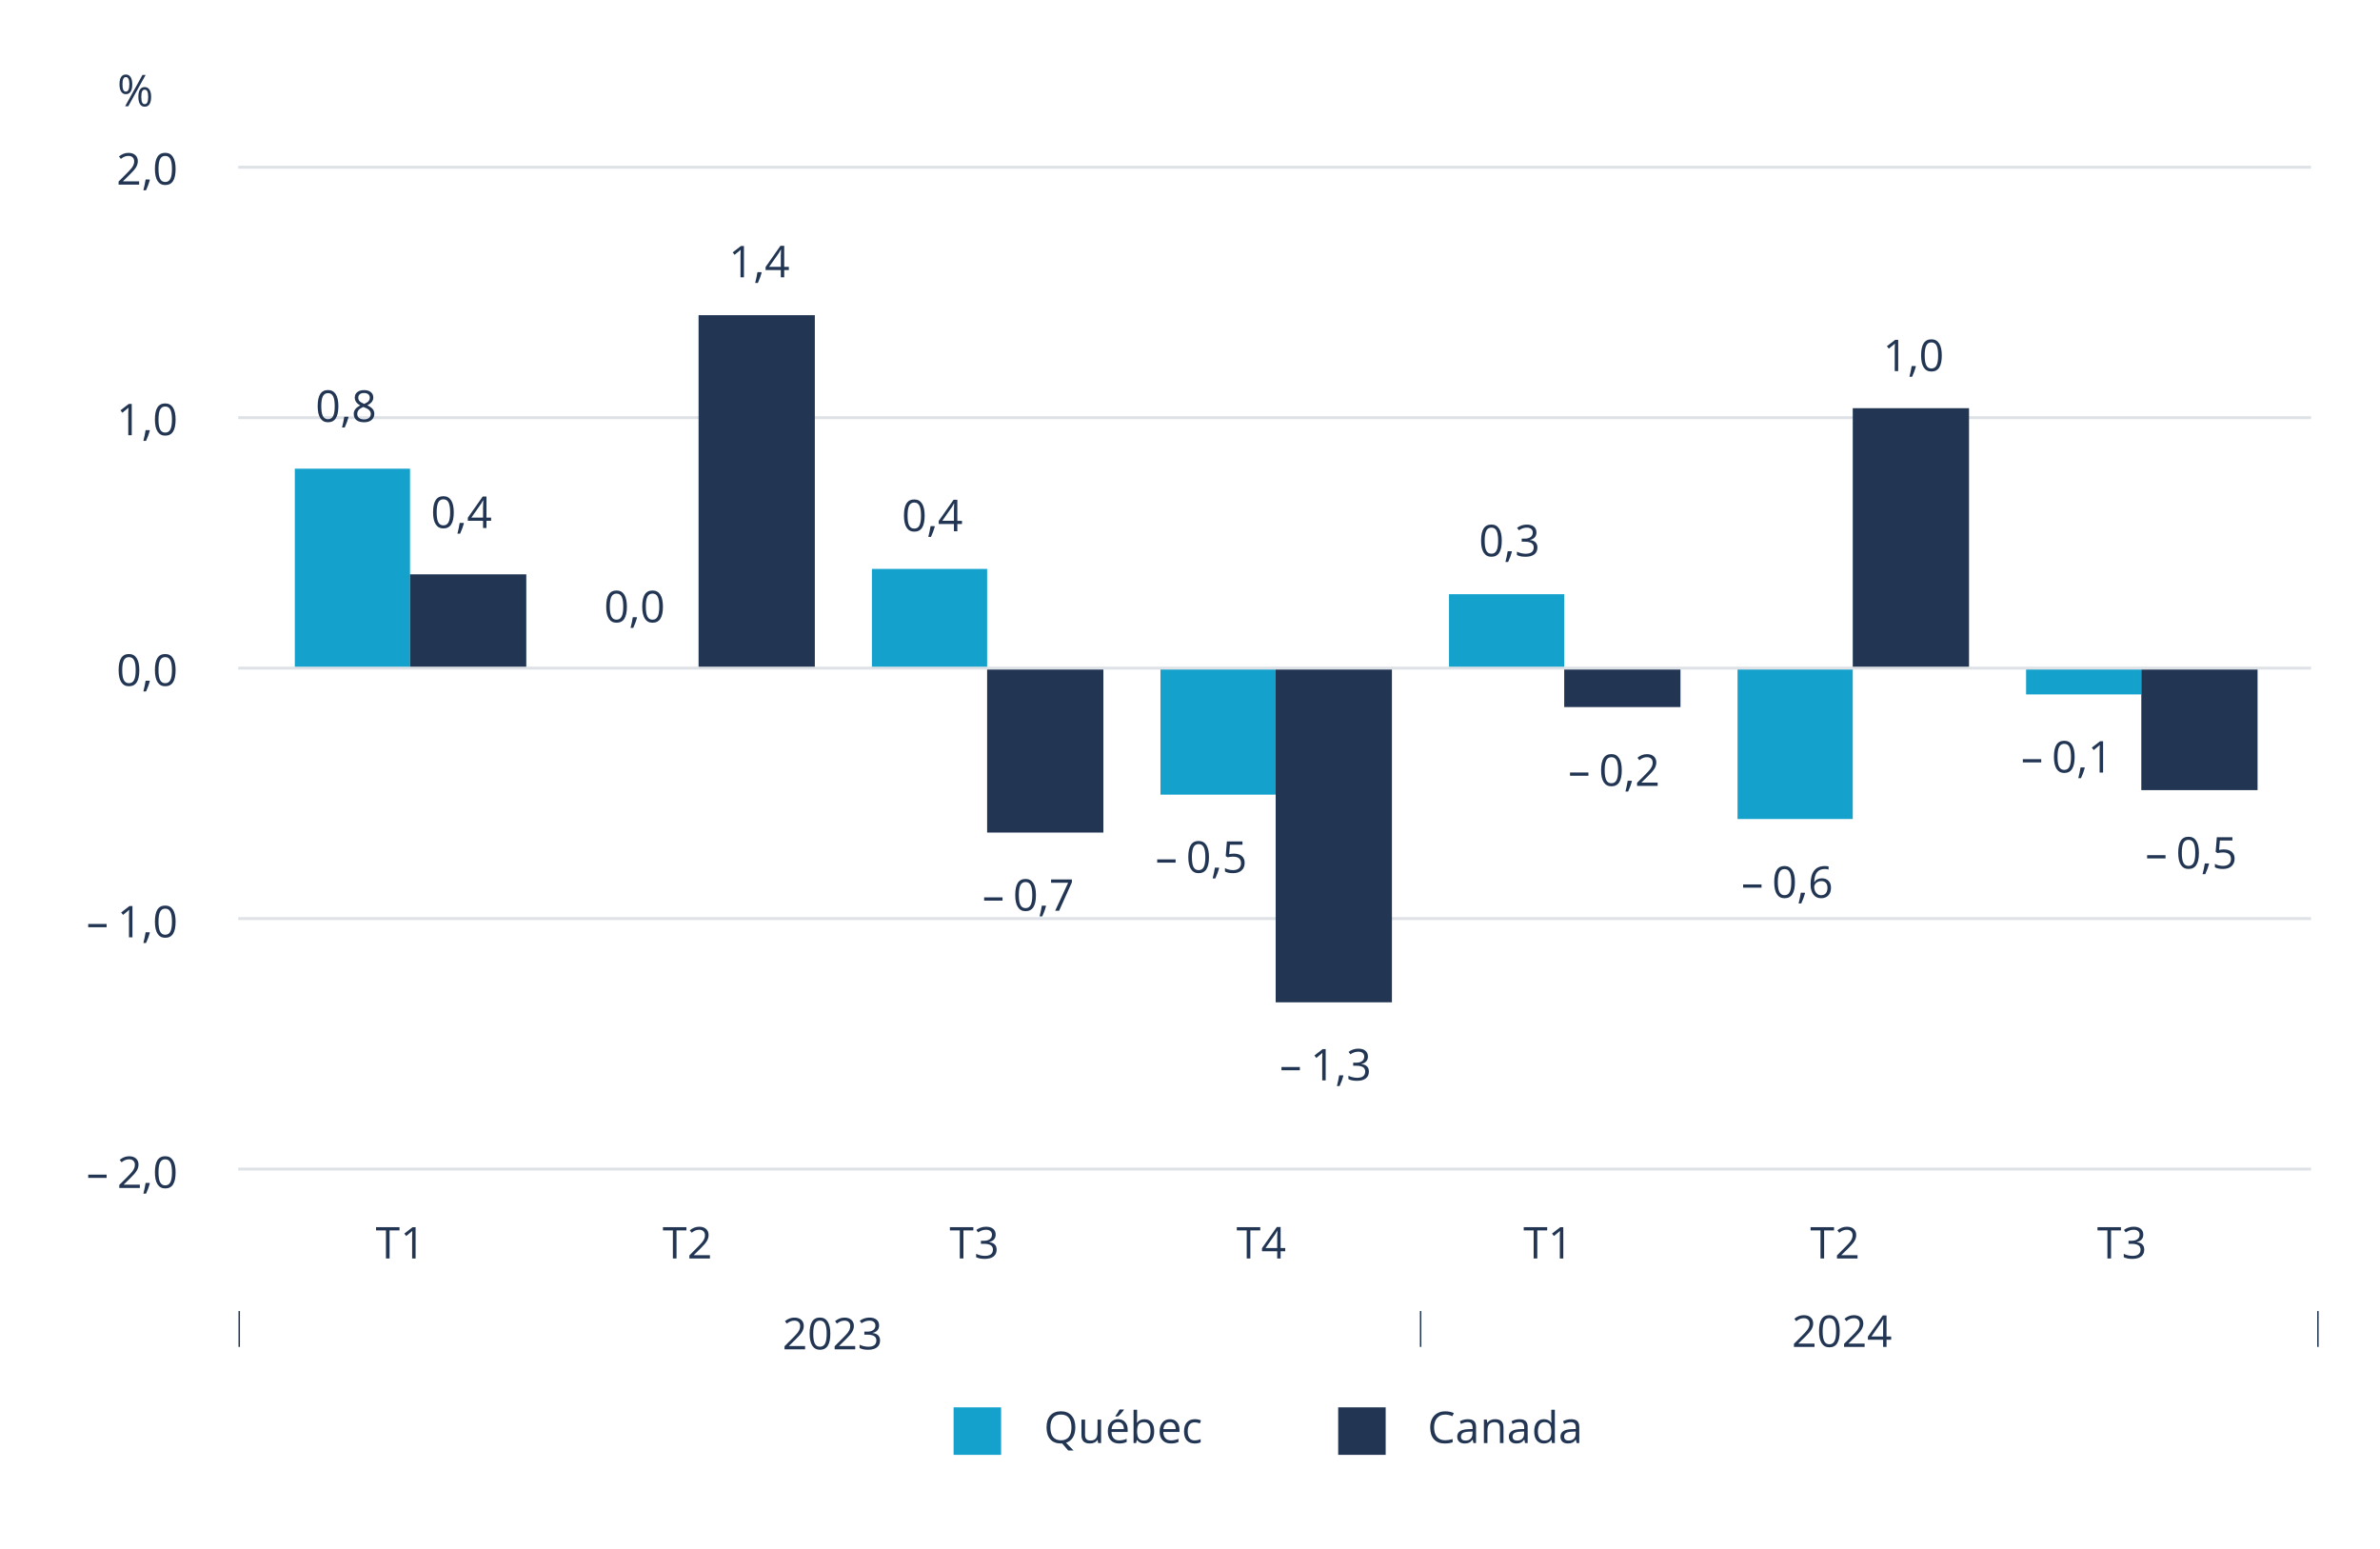 <?xml version="1.0" encoding="UTF-8"?>
<svg id="titre_et_source" xmlns="http://www.w3.org/2000/svg" width="814.581" height="530.032" version="1.1" viewBox="0 0 814.581 530.032">
  <!-- Generator: Adobe Illustrator 29.0.1, SVG Export Plug-In . SVG Version: 2.1.0 Build 192)  -->
  <rect x="81.538" y="399.596" width="709.443" height="1" fill="#dee2e6"/>
  <rect x="81.538" y="313.878" width="709.443" height="1" fill="#dee2e6"/>
  <rect x="81.538" y="142.444" width="709.443" height="1" fill="#dee2e6"/>
  <rect x="81.538" y="56.728" width="709.443" height="1" fill="#dee2e6"/>
  <g>
    <path d="M368.04,488.504c0,1.373-.277,2.513-.828,3.421-.553.908-1.33,1.523-2.336,1.846l2.549,2.651h-1.811l-2.086-2.417-.404.015c-1.576,0-2.793-.482-3.65-1.446-.857-.965-1.285-2.325-1.285-4.083,0-1.744.43-3.095,1.289-4.055.859-.959,2.08-1.439,3.662-1.439,1.537,0,2.738.489,3.604,1.465.863.978,1.297,2.325,1.297,4.043ZM359.507,488.504c0,1.451.309,2.551.926,3.3.619.75,1.516,1.124,2.691,1.124,1.188,0,2.084-.373,2.689-1.12s.908-1.848.908-3.304c0-1.439-.303-2.532-.904-3.277-.604-.744-1.496-1.117-2.678-1.117s-2.088.375-2.707,1.125c-.617.749-.926,1.84-.926,3.27Z" fill="#223654"/>
    <path d="M371.372,485.846v5.207c0,.655.148,1.143.447,1.465.297.322.764.484,1.398.484.84,0,1.453-.229,1.842-.689.389-.458.582-1.208.582-2.248v-4.219h1.217v8.027h-1.004l-.176-1.076h-.066c-.248.395-.594.698-1.037.908-.441.209-.945.314-1.512.314-.977,0-1.707-.231-2.193-.695s-.729-1.206-.729-2.227v-5.252h1.23Z" fill="#223654"/>
    <path d="M383.007,494.02c-1.186,0-2.123-.361-2.809-1.084s-1.029-1.726-1.029-3.01c0-1.294.318-2.322.955-3.084.639-.762,1.494-1.143,2.568-1.143,1.006,0,1.801.331,2.387.992.586.662.879,1.535.879,2.619v.769h-5.529c.023.942.262,1.658.715,2.146.451.489,1.088.732,1.908.732.863,0,1.717-.18,2.562-.541v1.084c-.43.186-.836.318-1.219.398-.385.081-.846.121-1.389.121ZM382.677,486.717c-.645,0-1.158.211-1.541.631s-.609,1.001-.678,1.742h4.197c0-.766-.172-1.354-.514-1.761-.342-.408-.83-.612-1.465-.612ZM381.777,484.601c.234-.303.486-.669.758-1.099s.484-.803.641-1.121h1.48v.154c-.215.317-.535.708-.959,1.172-.426.464-.795.823-1.107,1.076h-.812v-.183Z" fill="#223654"/>
    <path d="M391.706,485.714c1.055,0,1.875.36,2.457,1.08.584.721.877,1.739.877,3.058s-.295,2.343-.883,3.073c-.59.729-1.406,1.095-2.451,1.095-.521,0-1-.097-1.432-.289-.432-.193-.795-.489-1.088-.891h-.088l-.256,1.033h-.871v-11.396h1.215v2.769c0,.62-.02,1.177-.059,1.67h.059c.566-.801,1.406-1.201,2.52-1.201ZM391.53,486.732c-.83,0-1.428.237-1.793.714-.367.476-.551,1.278-.551,2.405s.188,1.936.564,2.421c.375.486.979.729,1.809.729.748,0,1.305-.272,1.67-.817.367-.544.551-1.326.551-2.347,0-1.045-.184-1.824-.551-2.337-.365-.513-.932-.769-1.699-.769Z" fill="#223654"/>
    <path d="M400.734,494.02c-1.186,0-2.121-.361-2.809-1.084-.686-.723-1.029-1.726-1.029-3.01,0-1.294.32-2.322.957-3.084s1.492-1.143,2.566-1.143c1.006,0,1.803.331,2.389.992.586.662.879,1.535.879,2.619v.769h-5.531c.025.942.264,1.658.715,2.146.451.489,1.088.732,1.908.732.863,0,1.719-.18,2.562-.541v1.084c-.43.186-.836.318-1.219.398-.383.081-.846.121-1.389.121ZM400.405,486.717c-.645,0-1.158.211-1.543.631-.383.42-.609,1.001-.678,1.742h4.197c0-.766-.17-1.354-.512-1.761-.342-.408-.83-.612-1.465-.612Z" fill="#223654"/>
    <path d="M408.907,494.02c-1.162,0-2.062-.357-2.699-1.073-.637-.715-.957-1.727-.957-3.036,0-1.342.324-2.38.971-3.112.648-.732,1.568-1.099,2.766-1.099.385,0,.771.042,1.156.125.387.083.689.181.908.293l-.373,1.032c-.268-.107-.561-.196-.879-.268-.316-.07-.598-.106-.842-.106-1.631,0-2.447,1.041-2.447,3.121,0,.986.199,1.742.598,2.27s.988.791,1.77.791c.668,0,1.354-.144,2.057-.432v1.076c-.537.279-1.213.418-2.027.418Z" fill="#223654"/>
  </g>
  <g>
    <path d="M494.645,484.125c-1.177,0-2.105.392-2.786,1.175-.682.784-1.022,1.856-1.022,3.22,0,1.401.329,2.483.985,3.248.657.764,1.593,1.146,2.81,1.146.746,0,1.599-.135,2.556-.403v1.091c-.742.279-1.658.418-2.747.418-1.577,0-2.794-.479-3.65-1.436-.857-.957-1.285-2.316-1.285-4.08,0-1.103.206-2.069.618-2.9.413-.829,1.009-1.469,1.787-1.918.779-.449,1.696-.674,2.751-.674,1.122,0,2.104.205,2.943.615l-.527,1.068c-.811-.381-1.621-.57-2.432-.57Z" fill="#223654"/>
    <path d="M504.291,493.873l-.241-1.143h-.059c-.401.503-.8.844-1.198,1.021-.397.179-.895.268-1.49.268-.796,0-1.42-.205-1.871-.615-.452-.41-.678-.993-.678-1.75,0-1.621,1.296-2.471,3.89-2.549l1.361-.045v-.498c0-.629-.135-1.095-.406-1.395-.271-.301-.704-.451-1.3-.451-.669,0-1.426.205-2.271.615l-.373-.93c.395-.215.828-.383,1.3-.506.471-.121.943-.183,1.417-.183.957,0,1.666.212,2.128.638.461.424.692,1.105.692,2.043v5.479h-.901ZM501.544,493.016c.757,0,1.352-.207,1.784-.622.432-.415.647-.996.647-1.743v-.725l-1.215.051c-.967.034-1.664.185-2.092.45-.427.267-.641.681-.641,1.241,0,.439.133.774.399,1.004.266.229.638.344,1.116.344Z" fill="#223654"/>
    <path d="M513.37,493.873v-5.193c0-.653-.149-1.143-.446-1.465-.299-.322-.765-.482-1.399-.482-.84,0-1.455.227-1.846.681s-.586,1.204-.586,2.249v4.211h-1.216v-8.027h.988l.198,1.099h.059c.249-.396.598-.702,1.048-.919.448-.218.949-.326,1.501-.326.967,0,1.694.233,2.183.699.488.467.732,1.213.732,2.238v5.236h-1.216Z" fill="#223654"/>
    <path d="M521.96,493.873l-.241-1.143h-.059c-.401.503-.8.844-1.198,1.021-.397.179-.895.268-1.49.268-.796,0-1.42-.205-1.871-.615-.452-.41-.678-.993-.678-1.75,0-1.621,1.296-2.471,3.89-2.549l1.361-.045v-.498c0-.629-.135-1.095-.406-1.395-.271-.301-.704-.451-1.3-.451-.669,0-1.426.205-2.271.615l-.373-.93c.395-.215.828-.383,1.3-.506.471-.121.943-.183,1.417-.183.957,0,1.666.212,2.128.638.461.424.692,1.105.692,2.043v5.479h-.901ZM519.213,493.016c.757,0,1.352-.207,1.784-.622.432-.415.647-.996.647-1.743v-.725l-1.215.051c-.967.034-1.664.185-2.092.45-.427.267-.641.681-.641,1.241,0,.439.133.774.399,1.004.266.229.638.344,1.116.344Z" fill="#223654"/>
    <path d="M531.01,492.797h-.065c-.562.815-1.402,1.223-2.52,1.223-1.051,0-1.867-.359-2.45-1.076-.584-.719-.876-1.738-.876-3.062s.293-2.351.879-3.083,1.401-1.099,2.447-1.099c1.088,0,1.923.396,2.504,1.187h.096l-.051-.579-.029-.563v-3.267h1.215v11.396h-.988l-.161-1.076ZM528.578,493.002c.83,0,1.432-.227,1.806-.678.373-.452.561-1.181.561-2.187v-.257c0-1.137-.189-1.949-.568-2.435-.378-.486-.982-.729-1.812-.729-.713,0-1.259.277-1.637.832-.379.554-.568,1.336-.568,2.348,0,1.025.188,1.799.564,2.321s.928.784,1.655.784Z" fill="#223654"/>
    <path d="M539.614,493.873l-.241-1.143h-.059c-.401.503-.8.844-1.198,1.021-.397.179-.895.268-1.49.268-.796,0-1.42-.205-1.871-.615-.452-.41-.678-.993-.678-1.75,0-1.621,1.296-2.471,3.89-2.549l1.361-.045v-.498c0-.629-.135-1.095-.406-1.395-.271-.301-.704-.451-1.3-.451-.669,0-1.426.205-2.271.615l-.373-.93c.395-.215.828-.383,1.3-.506.471-.121.943-.183,1.417-.183.957,0,1.666.212,2.128.638.461.424.692,1.105.692,2.043v5.479h-.901ZM536.867,493.016c.757,0,1.352-.207,1.784-.622.432-.415.647-.996.647-1.743v-.725l-1.215.051c-.967.034-1.664.185-2.092.45-.427.267-.641.681-.641,1.241,0,.439.133.774.399,1.004.266.229.638.344,1.116.344Z" fill="#223654"/>
  </g>
  <rect x="458.008" y="481.65" width="16.258" height="16.258" fill="#223654"/>
  <rect x="326.381" y="481.65" width="16.258" height="16.258" fill="#14a2cc"/>
  <g>
    <path d="M275.553,461.795h-7.039v-1.047l2.82-2.835c.858-.869,1.425-1.489,1.699-1.86.272-.371.478-.732.615-1.084.136-.352.205-.729.205-1.135,0-.572-.174-1.024-.521-1.359-.347-.334-.827-.502-1.442-.502-.445,0-.866.074-1.264.221-.398.146-.842.412-1.33.798l-.645-.827c.986-.82,2.061-1.23,3.223-1.23,1.006,0,1.795.257,2.366.772.571.515.856,1.207.856,2.076,0,.679-.189,1.351-.57,2.015s-1.095,1.504-2.139,2.52l-2.344,2.292v.059h5.508v1.128Z" fill="#223654"/>
    <path d="M284.189,456.426c0,1.852-.292,3.233-.876,4.146-.583.913-1.476,1.369-2.677,1.369-1.152,0-2.029-.468-2.629-1.402-.602-.936-.901-2.306-.901-4.113,0-1.864.29-3.249.872-4.152.58-.903,1.467-1.355,2.658-1.355,1.162,0,2.045.472,2.647,1.414.604.942.905,2.307.905,4.094ZM278.336,456.426c0,1.559.183,2.692.55,3.402.365.711.949,1.066,1.75,1.066.811,0,1.397-.36,1.762-1.081.363-.72.545-1.849.545-3.388s-.182-2.664-.545-3.38c-.364-.715-.951-1.073-1.762-1.073-.801,0-1.385.354-1.75,1.059-.367.706-.55,1.838-.55,3.395Z" fill="#223654"/>
    <path d="M292.706,461.795h-7.039v-1.047l2.82-2.835c.858-.869,1.425-1.489,1.699-1.86.272-.371.478-.732.615-1.084.136-.352.205-.729.205-1.135,0-.572-.174-1.024-.521-1.359-.347-.334-.827-.502-1.442-.502-.445,0-.866.074-1.264.221-.398.146-.842.412-1.33.798l-.645-.827c.986-.82,2.061-1.23,3.223-1.23,1.006,0,1.795.257,2.366.772.571.515.856,1.207.856,2.076,0,.679-.189,1.351-.57,2.015s-1.095,1.504-2.139,2.52l-2.344,2.292v.059h5.508v1.128Z" fill="#223654"/>
    <path d="M300.879,453.606c0,.684-.191,1.243-.575,1.677-.383.436-.926.726-1.629.872v.059c.858.107,1.496.381,1.911.82s.622,1.016.622,1.729c0,1.021-.354,1.806-1.062,2.354-.708.55-1.714.824-3.018.824-.566,0-1.085-.043-1.557-.128-.471-.086-.929-.235-1.373-.45v-1.158c.464.23.958.404,1.483.524.524.119,1.021.179,1.49.179,1.851,0,2.775-.725,2.775-2.175,0-1.299-1.021-1.948-3.061-1.948h-1.055v-1.047h1.068c.836,0,1.497-.185,1.985-.554.488-.368.732-.88.732-1.534,0-.522-.18-.933-.538-1.23-.359-.298-.846-.447-1.461-.447-.469,0-.911.064-1.326.191s-.889.361-1.421.703l-.615-.82c.439-.347.946-.619,1.52-.817.574-.197,1.178-.296,1.813-.296,1.039,0,1.848.237,2.424.714.576.476.864,1.129.864,1.959Z" fill="#223654"/>
  </g>
  <g>
    <path d="M621.037,460.963h-7.039v-1.047l2.82-2.835c.858-.869,1.425-1.489,1.699-1.86.272-.371.478-.732.615-1.084.136-.352.205-.729.205-1.135,0-.572-.174-1.024-.521-1.359-.347-.334-.827-.502-1.442-.502-.445,0-.866.074-1.264.221-.398.146-.842.412-1.33.798l-.645-.827c.986-.82,2.061-1.23,3.223-1.23,1.006,0,1.795.257,2.366.772.571.515.856,1.207.856,2.076,0,.679-.189,1.351-.57,2.015s-1.095,1.504-2.139,2.52l-2.344,2.292v.059h5.508v1.128Z" fill="#223654"/>
    <path d="M629.673,455.594c0,1.852-.292,3.233-.876,4.146-.583.913-1.476,1.369-2.677,1.369-1.152,0-2.029-.468-2.629-1.402-.602-.936-.901-2.306-.901-4.113,0-1.864.29-3.249.872-4.152.58-.903,1.467-1.355,2.658-1.355,1.162,0,2.045.472,2.647,1.414.604.942.905,2.307.905,4.094ZM623.82,455.594c0,1.559.183,2.692.55,3.402.365.711.949,1.066,1.75,1.066.811,0,1.397-.36,1.762-1.081.363-.72.545-1.849.545-3.388s-.182-2.664-.545-3.38c-.364-.715-.951-1.073-1.762-1.073-.801,0-1.385.354-1.75,1.059-.367.706-.55,1.838-.55,3.395Z" fill="#223654"/>
    <path d="M638.191,460.963h-7.039v-1.047l2.82-2.835c.858-.869,1.425-1.489,1.699-1.86.272-.371.478-.732.615-1.084.136-.352.205-.729.205-1.135,0-.572-.174-1.024-.521-1.359-.347-.334-.827-.502-1.442-.502-.445,0-.866.074-1.264.221-.398.146-.842.412-1.33.798l-.645-.827c.986-.82,2.061-1.23,3.223-1.23,1.006,0,1.795.257,2.366.772.571.515.856,1.207.856,2.076,0,.679-.189,1.351-.57,2.015s-1.095,1.504-2.139,2.52l-2.344,2.292v.059h5.508v1.128Z" fill="#223654"/>
    <path d="M647.272,458.502h-1.589v2.461h-1.165v-2.461h-5.208v-1.062l5.084-7.243h1.289v7.2h1.589v1.105ZM644.518,457.396v-3.561c0-.697.024-1.486.073-2.365h-.059c-.234.469-.454.857-.659,1.164l-3.347,4.762h3.991Z" fill="#223654"/>
  </g>
  <rect x="485.976" y="448.694" width=".5" height="12.269" fill="#223654"/>
  <rect x="81.627" y="448.694" width=".5" height="12.269" fill="#223654"/>
  <rect x="793.086" y="448.694" width=".5" height="12.269" fill="#223654"/>
  <g>
    <path d="M133.341,430.697h-1.244v-9.602h-3.392v-1.106h8.027v1.106h-3.392v9.602Z" fill="#223654"/>
    <path d="M142.243,430.697h-1.186v-7.632c0-.635.019-1.235.059-1.802-.104.103-.218.21-.345.322s-.708.588-1.743,1.428l-.645-.835,2.834-2.19h1.025v10.708Z" fill="#223654"/>
  </g>
  <g>
    <path d="M231.544,430.697h-1.244v-9.602h-3.393v-1.106h8.027v1.106h-3.391v9.602Z" fill="#223654"/>
    <path d="M242.982,430.697h-7.039v-1.047l2.82-2.834c.857-.869,1.424-1.489,1.699-1.86.271-.371.477-.732.615-1.084.135-.352.205-.73.205-1.135,0-.571-.174-1.024-.521-1.359-.346-.334-.826-.501-1.441-.501-.445,0-.867.073-1.264.22-.398.146-.842.413-1.33.798l-.645-.828c.986-.82,2.061-1.23,3.223-1.23,1.006,0,1.795.258,2.365.773.572.515.857,1.207.857,2.076,0,.679-.189,1.35-.57,2.014s-1.096,1.504-2.139,2.52l-2.344,2.292v.059h5.508v1.128Z" fill="#223654"/>
  </g>
  <g>
    <path d="M329.746,430.697h-1.244v-9.602h-3.392v-1.106h8.027v1.106h-3.392v9.602Z" fill="#223654"/>
    <path d="M340.78,422.508c0,.684-.191,1.243-.575,1.677-.383.435-.926.725-1.629.872v.059c.858.107,1.496.381,1.911.82s.622,1.016.622,1.729c0,1.021-.354,1.806-1.062,2.354-.708.55-1.714.824-3.018.824-.566,0-1.085-.043-1.557-.128-.471-.085-.929-.236-1.373-.451v-1.157c.464.229.958.404,1.483.524.524.12,1.021.179,1.49.179,1.851,0,2.775-.725,2.775-2.175,0-1.299-1.021-1.948-3.061-1.948h-1.055v-1.047h1.068c.836,0,1.497-.184,1.985-.553.488-.368.732-.88.732-1.534,0-.522-.18-.933-.538-1.23-.359-.298-.846-.447-1.461-.447-.469,0-.911.063-1.326.19s-.889.361-1.421.703l-.615-.82c.439-.347.946-.619,1.52-.817.574-.197,1.178-.296,1.813-.296,1.039,0,1.848.238,2.424.714.576.476.864,1.129.864,1.959Z" fill="#223654"/>
  </g>
  <g>
    <path d="M427.949,430.697h-1.244v-9.602h-3.392v-1.106h8.027v1.106h-3.392v9.602Z" fill="#223654"/>
    <path d="M439.892,428.236h-1.589v2.461h-1.165v-2.461h-5.208v-1.062l5.084-7.244h1.289v7.2h1.589v1.106ZM437.138,427.13v-3.56c0-.698.024-1.487.073-2.366h-.059c-.234.469-.454.857-.659,1.165l-3.347,4.761h3.991Z" fill="#223654"/>
  </g>
  <g>
    <path d="M722.528,430.697h-1.244v-9.602h-3.392v-1.106h8.027v1.106h-3.392v9.602Z" fill="#223654"/>
    <path d="M733.562,422.508c0,.684-.191,1.243-.575,1.677-.383.435-.926.725-1.629.872v.059c.858.107,1.496.381,1.911.82s.622,1.016.622,1.729c0,1.021-.354,1.806-1.062,2.354-.708.55-1.714.824-3.018.824-.566,0-1.085-.043-1.557-.128-.471-.085-.929-.236-1.373-.451v-1.157c.464.229.958.404,1.483.524.524.12,1.021.179,1.49.179,1.851,0,2.775-.725,2.775-2.175,0-1.299-1.021-1.948-3.061-1.948h-1.055v-1.047h1.068c.836,0,1.497-.184,1.985-.553.488-.368.732-.88.732-1.534,0-.522-.18-.933-.538-1.23-.359-.298-.846-.447-1.461-.447-.469,0-.911.063-1.326.19s-.889.361-1.421.703l-.615-.82c.439-.347.946-.619,1.52-.817.574-.197,1.178-.296,1.813-.296,1.039,0,1.848.238,2.424.714.576.476.864,1.129.864,1.959Z" fill="#223654"/>
  </g>
  <g>
    <path d="M624.325,430.697h-1.244v-9.602h-3.393v-1.106h8.027v1.106h-3.391v9.602Z" fill="#223654"/>
    <path d="M635.763,430.697h-7.039v-1.047l2.82-2.834c.857-.869,1.424-1.489,1.699-1.86.271-.371.477-.732.615-1.084.135-.352.205-.73.205-1.135,0-.571-.174-1.024-.521-1.359-.346-.334-.826-.501-1.441-.501-.445,0-.867.073-1.264.22-.398.146-.842.413-1.33.798l-.645-.828c.986-.82,2.061-1.23,3.223-1.23,1.006,0,1.795.258,2.365.773.572.515.857,1.207.857,2.076,0,.679-.189,1.35-.57,2.014s-1.096,1.504-2.139,2.52l-2.344,2.292v.059h5.508v1.128Z" fill="#223654"/>
  </g>
  <g>
    <path d="M526.152,430.697h-1.244v-9.602h-3.392v-1.106h8.027v1.106h-3.392v9.602Z" fill="#223654"/>
    <path d="M535.054,430.697h-1.186v-7.632c0-.635.019-1.235.059-1.802-.104.103-.218.21-.345.322s-.708.588-1.743,1.428l-.645-.835,2.834-2.19h1.025v10.708Z" fill="#223654"/>
  </g>
  <g>
    <path d="M100.904,160.403h39.431v68.602h-39.431v-68.602h0ZM298.421,194.705h39.431v34.301h-39.431v-34.301h0ZM397.179,271.96h39.431v-42.954h-39.431v42.954h0ZM495.937,203.357h39.431v25.649h-39.431v-25.649h0ZM594.696,280.303h39.431v-51.297h-39.431v51.297h0ZM693.454,237.658h39.431v-8.653h-39.431v8.653h0Z" fill="#14a2cc"/>
    <polygon points="337.852 229.006 377.644 229.006 377.644 284.938 337.852 284.938 337.852 229.006 337.852 229.006" fill="#223654" fill-rule="evenodd"/>
    <path d="M140.335,196.559h39.793v32.447h-39.793v-32.447h0ZM239.094,107.87h39.793v121.136h-39.793v-121.136h0ZM436.61,343.034h39.793v-114.028h-39.793v114.028h0ZM535.368,241.985h39.793v-12.979h-39.793v12.979h0ZM634.126,139.699h39.793v89.307h-39.793v-89.307h0ZM732.885,270.415h39.793v-41.409h-39.793v41.409h0Z" fill="#223654"/>
    <g>
      <path d="M115.814,138.999c0,1.851-.292,3.232-.876,4.146-.583.913-1.476,1.37-2.677,1.37-1.152,0-2.029-.467-2.629-1.402-.602-.935-.901-2.306-.901-4.113,0-1.865.29-3.25.872-4.153.58-.903,1.467-1.355,2.658-1.355,1.162,0,2.045.471,2.647,1.414.604.942.905,2.307.905,4.094ZM109.961,138.999c0,1.558.183,2.692.55,3.402.365.711.949,1.066,1.75,1.066.811,0,1.397-.36,1.762-1.081.363-.72.545-1.849.545-3.387s-.182-2.665-.545-3.38c-.364-.715-.951-1.073-1.762-1.073-.801,0-1.385.353-1.75,1.058-.367.706-.55,1.837-.55,3.395Z" fill="#223654"/>
      <path d="M119.169,142.625l.11.168c-.128.488-.311,1.056-.55,1.703-.239.647-.488,1.249-.747,1.806h-.916c.133-.508.277-1.135.437-1.882.158-.747.27-1.345.333-1.794h1.333Z" fill="#223654"/>
      <path d="M124.589,133.506c.977,0,1.75.227,2.322.681.57.454.856,1.082.856,1.882,0,.527-.164,1.008-.491,1.443s-.85.83-1.566,1.187c.868.415,1.486.851,1.853,1.308s.55.985.55,1.585c0,.889-.311,1.598-.931,2.127-.62.53-1.47.795-2.549.795-1.143,0-2.021-.25-2.637-.751-.615-.5-.923-1.209-.923-2.127,0-1.226.747-2.18,2.241-2.864-.674-.381-1.157-.792-1.45-1.234-.293-.441-.439-.936-.439-1.483,0-.776.287-1.395.86-1.857.574-.461,1.342-.692,2.304-.692ZM122.275,141.665c0,.586.204,1.042.611,1.37.408.327.98.491,1.718.491.728,0,1.294-.171,1.699-.513s.608-.811.608-1.406c0-.474-.191-.895-.572-1.263s-1.045-.727-1.992-1.073c-.728.312-1.255.658-1.582,1.036-.327.379-.49.832-.49,1.359ZM124.574,134.495c-.61,0-1.089.146-1.436.439s-.521.684-.521,1.172c0,.449.145.835.433,1.157s.82.645,1.597.967c.698-.293,1.192-.608,1.483-.945.29-.337.436-.73.436-1.179,0-.493-.177-.885-.531-1.176-.354-.29-.841-.436-1.461-.436Z" fill="#223654"/>
    </g>
    <g>
      <path d="M214.564,207.602c0,1.851-.292,3.232-.876,4.146-.583.913-1.476,1.37-2.677,1.37-1.152,0-2.029-.467-2.629-1.402-.602-.935-.901-2.306-.901-4.113,0-1.865.29-3.25.872-4.153.58-.903,1.467-1.355,2.658-1.355,1.162,0,2.045.471,2.647,1.414.604.942.905,2.307.905,4.094ZM208.711,207.602c0,1.558.183,2.692.55,3.402.365.711.949,1.066,1.75,1.066.811,0,1.397-.36,1.762-1.081.363-.72.545-1.849.545-3.387s-.182-2.665-.545-3.38c-.364-.715-.951-1.073-1.762-1.073-.801,0-1.385.353-1.75,1.058-.367.706-.55,1.837-.55,3.395Z" fill="#223654"/>
      <path d="M217.919,211.227l.11.168c-.128.488-.311,1.056-.55,1.703-.239.647-.488,1.249-.747,1.806h-.916c.133-.508.277-1.135.437-1.882.158-.747.27-1.345.333-1.794h1.333Z" fill="#223654"/>
      <path d="M226.892,207.602c0,1.851-.292,3.232-.876,4.146-.583.913-1.476,1.37-2.677,1.37-1.152,0-2.029-.467-2.629-1.402-.602-.935-.901-2.306-.901-4.113,0-1.865.29-3.25.872-4.153.58-.903,1.467-1.355,2.658-1.355,1.162,0,2.045.471,2.647,1.414.604.942.905,2.307.905,4.094ZM221.039,207.602c0,1.558.183,2.692.55,3.402.365.711.949,1.066,1.75,1.066.811,0,1.397-.36,1.762-1.081.363-.72.545-1.849.545-3.387s-.182-2.665-.545-3.38c-.364-.715-.951-1.073-1.762-1.073-.801,0-1.385.353-1.75,1.058-.367.706-.55,1.837-.55,3.395Z" fill="#223654"/>
    </g>
    <g>
      <path d="M316.475,176.439c0,1.851-.292,3.232-.876,4.146-.583.913-1.476,1.37-2.677,1.37-1.152,0-2.029-.467-2.629-1.402-.602-.935-.901-2.306-.901-4.113,0-1.865.29-3.25.872-4.153.58-.903,1.467-1.355,2.658-1.355,1.162,0,2.045.471,2.647,1.414.604.942.905,2.307.905,4.094ZM310.622,176.439c0,1.558.183,2.692.55,3.402.365.711.949,1.066,1.75,1.066.811,0,1.397-.36,1.762-1.081.363-.72.545-1.849.545-3.387s-.182-2.665-.545-3.38c-.364-.715-.951-1.073-1.762-1.073-.801,0-1.385.353-1.75,1.058-.367.706-.55,1.837-.55,3.395Z" fill="#223654"/>
      <path d="M319.83,180.064l.11.168c-.128.488-.311,1.056-.55,1.703-.239.647-.488,1.249-.747,1.806h-.916c.133-.508.277-1.135.437-1.882.158-.747.27-1.345.333-1.794h1.333Z" fill="#223654"/>
      <path d="M329.249,179.347h-1.589v2.461h-1.165v-2.461h-5.208v-1.062l5.084-7.244h1.289v7.2h1.589v1.106ZM326.495,178.241v-3.56c0-.698.024-1.487.073-2.366h-.059c-.234.469-.454.857-.659,1.165l-3.347,4.761h3.991Z" fill="#223654"/>
    </g>
    <g>
      <path d="M396.062,295.228v-1.113h6.299v1.113h-6.299Z" fill="#223654"/>
      <path d="M413.791,293.324c0,1.851-.292,3.232-.876,4.146-.583.913-1.476,1.37-2.677,1.37-1.152,0-2.029-.467-2.629-1.402-.602-.935-.901-2.306-.901-4.113,0-1.865.29-3.25.872-4.153.58-.903,1.467-1.355,2.658-1.355,1.162,0,2.045.471,2.647,1.414.604.942.905,2.307.905,4.094ZM407.939,293.324c0,1.558.183,2.692.55,3.402.365.711.949,1.066,1.75,1.066.811,0,1.397-.36,1.762-1.081.363-.72.545-1.849.545-3.387s-.182-2.665-.545-3.38c-.364-.715-.951-1.073-1.762-1.073-.801,0-1.385.353-1.75,1.058-.367.706-.55,1.837-.55,3.395Z" fill="#223654"/>
      <path d="M417.147,296.949l.11.168c-.128.488-.311,1.056-.55,1.703-.239.647-.488,1.249-.747,1.806h-.916c.133-.508.277-1.135.437-1.882.158-.747.27-1.345.333-1.794h1.333Z" fill="#223654"/>
      <path d="M422.369,292.152c1.127,0,2.015.28,2.662.838.646.56.971,1.325.971,2.296,0,1.108-.354,1.978-1.059,2.607-.706.63-1.679.945-2.919.945-1.206,0-2.127-.193-2.761-.579v-1.172c.341.22.766.392,1.273.516.508.125,1.009.187,1.502.187.859,0,1.527-.203,2.003-.608.477-.405.714-.991.714-1.758,0-1.494-.915-2.241-2.746-2.241-.464,0-1.084.071-1.86.212l-.63-.403.402-5.01h5.325v1.121h-4.284l-.271,3.215c.562-.112,1.121-.168,1.678-.168Z" fill="#223654"/>
    </g>
    <g>
      <path d="M514.002,185.03c0,1.851-.292,3.232-.876,4.146-.583.913-1.476,1.37-2.677,1.37-1.152,0-2.029-.467-2.629-1.402-.602-.935-.901-2.306-.901-4.113,0-1.865.29-3.25.872-4.153.58-.903,1.467-1.355,2.658-1.355,1.162,0,2.045.471,2.647,1.414.604.942.905,2.307.905,4.094ZM508.15,185.03c0,1.558.183,2.692.55,3.402.365.711.949,1.066,1.75,1.066.811,0,1.397-.36,1.762-1.081.363-.72.545-1.849.545-3.387s-.182-2.665-.545-3.38c-.364-.715-.951-1.073-1.762-1.073-.801,0-1.385.353-1.75,1.058-.367.706-.55,1.837-.55,3.395Z" fill="#223654"/>
      <path d="M517.358,188.655l.11.168c-.128.488-.311,1.056-.55,1.703-.239.647-.488,1.249-.747,1.806h-.916c.133-.508.277-1.135.437-1.882.158-.747.27-1.345.333-1.794h1.333Z" fill="#223654"/>
      <path d="M525.868,182.21c0,.684-.191,1.243-.575,1.677-.383.435-.926.725-1.629.872v.059c.858.107,1.496.381,1.911.82s.622,1.016.622,1.729c0,1.021-.354,1.806-1.062,2.354-.708.55-1.714.824-3.018.824-.566,0-1.085-.043-1.557-.128-.471-.085-.929-.236-1.373-.451v-1.157c.464.229.958.404,1.483.524.524.12,1.021.179,1.49.179,1.851,0,2.775-.725,2.775-2.175,0-1.299-1.021-1.948-3.061-1.948h-1.055v-1.047h1.068c.836,0,1.497-.184,1.985-.553.488-.368.732-.88.732-1.534,0-.522-.18-.933-.538-1.23-.359-.298-.846-.447-1.461-.447-.469,0-.911.063-1.326.19s-.889.361-1.421.703l-.615-.82c.439-.347.946-.619,1.52-.817.574-.197,1.178-.296,1.813-.296,1.039,0,1.848.238,2.424.714.576.476.864,1.129.864,1.959Z" fill="#223654"/>
    </g>
    <g>
      <path d="M596.603,303.799v-1.113h6.299v1.113h-6.299Z" fill="#223654"/>
      <path d="M614.332,301.895c0,1.851-.292,3.232-.876,4.146-.583.913-1.476,1.37-2.677,1.37-1.152,0-2.029-.467-2.629-1.402-.602-.935-.901-2.306-.901-4.113,0-1.865.29-3.25.872-4.153.58-.903,1.467-1.355,2.658-1.355,1.162,0,2.045.471,2.647,1.414.604.942.905,2.307.905,4.094ZM608.48,301.895c0,1.558.183,2.692.55,3.402.365.711.949,1.066,1.75,1.066.811,0,1.397-.36,1.762-1.081.363-.72.545-1.849.545-3.387s-.182-2.665-.545-3.38c-.364-.715-.951-1.073-1.762-1.073-.801,0-1.385.353-1.75,1.058-.367.706-.55,1.837-.55,3.395Z" fill="#223654"/>
      <path d="M617.688,305.521l.11.168c-.128.488-.311,1.056-.55,1.703-.239.647-.488,1.249-.747,1.806h-.916c.133-.508.277-1.135.437-1.882.158-.747.27-1.345.333-1.794h1.333Z" fill="#223654"/>
      <path d="M619.688,302.686c0-2.104.408-3.678,1.227-4.72.817-1.042,2.027-1.564,3.629-1.564.552,0,.986.046,1.304.139v1.047c-.376-.122-.806-.183-1.289-.183-1.147,0-2.024.358-2.63,1.073s-.938,1.839-.996,3.373h.088c.537-.84,1.387-1.26,2.549-1.26.962,0,1.721.291,2.274.872.555.581.831,1.37.831,2.366,0,1.113-.304,1.989-.911,2.625-.608.638-1.43.956-2.465.956-1.108,0-1.987-.416-2.637-1.249-.649-.832-.974-1.991-.974-3.475ZM623.283,306.377c.693,0,1.231-.218,1.615-.656.383-.437.574-1.068.574-1.893,0-.708-.178-1.265-.534-1.67s-.889-.608-1.597-.608c-.439,0-.842.09-1.209.271-.365.181-.657.43-.875.747-.217.317-.326.647-.326.989,0,.503.098.972.293,1.406s.473.779.832,1.033c.358.254.768.381,1.227.381Z" fill="#223654"/>
    </g>
    <g>
      <path d="M692.339,260.926v-1.113h6.299v1.113h-6.299Z" fill="#223654"/>
      <path d="M710.069,259.022c0,1.851-.292,3.232-.876,4.146-.583.913-1.476,1.37-2.677,1.37-1.152,0-2.029-.467-2.629-1.402-.602-.935-.901-2.306-.901-4.113,0-1.865.29-3.25.872-4.153.58-.903,1.467-1.355,2.658-1.355,1.162,0,2.045.471,2.647,1.414.604.942.905,2.307.905,4.094ZM704.216,259.022c0,1.558.183,2.692.55,3.402.365.711.949,1.066,1.75,1.066.811,0,1.397-.36,1.762-1.081.363-.72.545-1.849.545-3.387s-.182-2.665-.545-3.38c-.364-.715-.951-1.073-1.762-1.073-.801,0-1.385.353-1.75,1.058-.367.706-.55,1.837-.55,3.395Z" fill="#223654"/>
      <path d="M713.424,262.647l.11.168c-.128.488-.311,1.056-.55,1.703-.239.647-.488,1.249-.747,1.806h-.916c.133-.508.277-1.135.437-1.882.158-.747.27-1.345.333-1.794h1.333Z" fill="#223654"/>
      <path d="M719.803,264.391h-1.186v-7.632c0-.635.019-1.235.059-1.802-.104.103-.218.21-.345.322s-.708.588-1.743,1.428l-.645-.835,2.834-2.19h1.025v10.708Z" fill="#223654"/>
    </g>
    <g>
      <path d="M155.31,175.332c0,1.851-.292,3.232-.876,4.146-.583.913-1.476,1.37-2.677,1.37-1.152,0-2.029-.467-2.629-1.402-.602-.935-.901-2.306-.901-4.113,0-1.865.29-3.25.872-4.153.58-.903,1.467-1.355,2.658-1.355,1.162,0,2.045.471,2.647,1.414.604.942.905,2.307.905,4.094ZM149.457,175.332c0,1.558.183,2.692.55,3.402.365.711.949,1.066,1.75,1.066.811,0,1.397-.36,1.762-1.081.363-.72.545-1.849.545-3.387s-.182-2.665-.545-3.38c-.364-.715-.951-1.073-1.762-1.073-.801,0-1.385.353-1.75,1.058-.367.706-.55,1.837-.55,3.395Z" fill="#223654"/>
      <path d="M158.665,178.958l.11.168c-.128.488-.311,1.056-.55,1.703-.239.647-.488,1.249-.747,1.806h-.916c.133-.508.277-1.135.437-1.882.158-.747.27-1.345.333-1.794h1.333Z" fill="#223654"/>
      <path d="M168.084,178.24h-1.589v2.461h-1.165v-2.461h-5.208v-1.062l5.084-7.244h1.289v7.2h1.589v1.106ZM165.33,177.134v-3.56c0-.698.024-1.487.073-2.366h-.059c-.234.469-.454.857-.659,1.165l-3.347,4.761h3.991Z" fill="#223654"/>
    </g>
    <g>
      <path d="M254.625,94.896h-1.186v-7.632c0-.635.019-1.235.059-1.802-.104.103-.218.21-.345.322s-.708.588-1.743,1.428l-.645-.835,2.834-2.19h1.025v10.708Z" fill="#223654"/>
      <path d="M260.574,93.153l.11.168c-.128.488-.311,1.056-.55,1.703-.239.647-.488,1.249-.747,1.806h-.916c.133-.508.277-1.135.437-1.882.158-.747.27-1.345.333-1.794h1.333Z" fill="#223654"/>
      <path d="M269.993,92.435h-1.589v2.461h-1.165v-2.461h-5.208v-1.062l5.084-7.244h1.289v7.2h1.589v1.106ZM267.239,91.329v-3.56c0-.698.024-1.487.073-2.366h-.059c-.234.469-.454.857-.659,1.165l-3.347,4.761h3.991Z" fill="#223654"/>
    </g>
    <g>
      <path d="M336.829,308.226v-1.113h6.299v1.113h-6.299Z" fill="#223654"/>
      <path d="M354.559,306.322c0,1.851-.292,3.232-.876,4.146-.583.913-1.476,1.37-2.677,1.37-1.152,0-2.029-.467-2.629-1.402-.602-.935-.901-2.306-.901-4.113,0-1.865.29-3.25.872-4.153.58-.903,1.467-1.355,2.658-1.355,1.162,0,2.045.471,2.647,1.414.604.942.905,2.307.905,4.094ZM348.706,306.322c0,1.558.183,2.692.55,3.402.365.711.949,1.066,1.75,1.066.811,0,1.397-.36,1.762-1.081.363-.72.545-1.849.545-3.387s-.182-2.665-.545-3.38c-.364-.715-.951-1.073-1.762-1.073-.801,0-1.385.353-1.75,1.058-.367.706-.55,1.837-.55,3.395Z" fill="#223654"/>
      <path d="M357.914,309.947l.11.168c-.128.488-.311,1.056-.55,1.703-.239.647-.488,1.249-.747,1.806h-.916c.133-.508.277-1.135.437-1.882.158-.747.27-1.345.333-1.794h1.333Z" fill="#223654"/>
      <path d="M361.145,311.69l4.438-9.587h-5.837v-1.121h7.126v.974l-4.379,9.734h-1.348Z" fill="#223654"/>
    </g>
    <g>
      <path d="M438.595,366.288v-1.113h6.299v1.113h-6.299Z" fill="#223654"/>
      <path d="M453.731,369.752h-1.186v-7.632c0-.635.019-1.235.059-1.802-.104.103-.218.21-.345.322s-.708.588-1.743,1.428l-.645-.835,2.834-2.19h1.025v10.708Z" fill="#223654"/>
      <path d="M459.68,368.009l.11.168c-.128.488-.311,1.056-.55,1.703-.239.647-.488,1.249-.747,1.806h-.916c.133-.508.277-1.135.437-1.882.158-.747.27-1.345.333-1.794h1.333Z" fill="#223654"/>
      <path d="M468.191,361.563c0,.684-.191,1.243-.575,1.677-.383.435-.926.725-1.629.872v.059c.858.107,1.496.381,1.911.82s.622,1.016.622,1.729c0,1.021-.354,1.806-1.062,2.354-.708.55-1.714.824-3.018.824-.566,0-1.085-.043-1.557-.128-.471-.085-.929-.236-1.373-.451v-1.157c.464.229.958.404,1.483.524.524.12,1.021.179,1.49.179,1.851,0,2.775-.725,2.775-2.175,0-1.299-1.021-1.948-3.061-1.948h-1.055v-1.047h1.068c.836,0,1.497-.184,1.985-.553.488-.368.732-.88.732-1.534,0-.522-.18-.933-.538-1.23-.359-.298-.846-.447-1.461-.447-.469,0-.911.063-1.326.19s-.889.361-1.421.703l-.615-.82c.439-.347.946-.619,1.52-.817.574-.197,1.178-.296,1.813-.296,1.039,0,1.848.238,2.424.714.576.476.864,1.129.864,1.959Z" fill="#223654"/>
    </g>
    <g>
      <path d="M537.347,265.494v-1.113h6.299v1.113h-6.299Z" fill="#223654"/>
      <path d="M555.076,263.589c0,1.851-.292,3.232-.876,4.146-.583.913-1.476,1.37-2.677,1.37-1.152,0-2.029-.467-2.629-1.402-.602-.935-.901-2.306-.901-4.113,0-1.865.29-3.25.872-4.153.58-.903,1.467-1.355,2.658-1.355,1.162,0,2.045.471,2.647,1.414.604.942.905,2.307.905,4.094ZM549.224,263.589c0,1.558.183,2.692.55,3.402.365.711.949,1.066,1.75,1.066.811,0,1.397-.36,1.762-1.081.363-.72.545-1.849.545-3.387s-.182-2.665-.545-3.38c-.364-.715-.951-1.073-1.762-1.073-.801,0-1.385.353-1.75,1.058-.367.706-.55,1.837-.55,3.395Z" fill="#223654"/>
      <path d="M558.432,267.215l.11.168c-.128.488-.311,1.056-.55,1.703-.239.647-.488,1.249-.747,1.806h-.916c.133-.508.277-1.135.437-1.882.158-.747.27-1.345.333-1.794h1.333Z" fill="#223654"/>
      <path d="M567.346,268.958h-7.039v-1.047l2.82-2.834c.858-.869,1.425-1.489,1.699-1.86.272-.371.478-.732.615-1.084.136-.352.205-.73.205-1.135,0-.571-.174-1.024-.521-1.359-.347-.334-.827-.501-1.442-.501-.445,0-.866.073-1.264.22-.398.146-.842.413-1.33.798l-.645-.828c.986-.82,2.061-1.23,3.223-1.23,1.006,0,1.795.258,2.366.773s.856,1.207.856,2.076c0,.679-.189,1.35-.57,2.014s-1.095,1.504-2.139,2.52l-2.344,2.292v.059h5.508v1.128Z" fill="#223654"/>
    </g>
    <g>
      <path d="M649.68,127.005h-1.186v-7.632c0-.635.019-1.235.059-1.802-.104.103-.218.21-.345.322s-.708.588-1.743,1.428l-.645-.835,2.834-2.19h1.025v10.708Z" fill="#223654"/>
      <path d="M655.629,125.262l.11.168c-.128.488-.311,1.056-.55,1.703-.239.647-.488,1.249-.747,1.806h-.916c.133-.508.277-1.135.437-1.882.158-.747.27-1.345.333-1.794h1.333Z" fill="#223654"/>
      <path d="M664.602,121.636c0,1.851-.292,3.232-.876,4.146-.583.913-1.476,1.37-2.677,1.37-1.152,0-2.029-.467-2.629-1.402-.602-.935-.901-2.306-.901-4.113,0-1.865.29-3.25.872-4.153.58-.903,1.467-1.355,2.658-1.355,1.162,0,2.045.471,2.647,1.414.604.942.905,2.307.905,4.094ZM658.749,121.636c0,1.558.183,2.692.55,3.402.365.711.949,1.066,1.75,1.066.811,0,1.397-.36,1.762-1.081.363-.72.545-1.849.545-3.387s-.182-2.665-.545-3.38c-.364-.715-.951-1.073-1.762-1.073-.801,0-1.385.353-1.75,1.058-.367.706-.55,1.837-.55,3.395Z" fill="#223654"/>
    </g>
    <g>
      <path d="M734.874,293.782v-1.113h6.299v1.113h-6.299Z" fill="#223654"/>
      <path d="M752.604,291.877c0,1.851-.292,3.232-.876,4.146-.583.913-1.476,1.37-2.677,1.37-1.152,0-2.029-.467-2.629-1.402-.602-.935-.901-2.306-.901-4.113,0-1.865.29-3.25.872-4.153.58-.903,1.467-1.355,2.658-1.355,1.162,0,2.045.471,2.647,1.414.604.942.905,2.307.905,4.094ZM746.751,291.877c0,1.558.183,2.692.55,3.402.365.711.949,1.066,1.75,1.066.811,0,1.397-.36,1.762-1.081.363-.72.545-1.849.545-3.387s-.182-2.665-.545-3.38c-.364-.715-.951-1.073-1.762-1.073-.801,0-1.385.353-1.75,1.058-.367.706-.55,1.837-.55,3.395Z" fill="#223654"/>
      <path d="M755.959,295.503l.11.168c-.128.488-.311,1.056-.55,1.703-.239.647-.488,1.249-.747,1.806h-.916c.133-.508.277-1.135.437-1.882.158-.747.27-1.345.333-1.794h1.333Z" fill="#223654"/>
      <path d="M761.182,290.706c1.127,0,2.015.28,2.662.838.646.56.971,1.325.971,2.296,0,1.108-.354,1.978-1.059,2.607-.706.63-1.679.945-2.919.945-1.206,0-2.127-.193-2.761-.579v-1.172c.341.22.766.392,1.273.516.508.125,1.009.187,1.502.187.859,0,1.527-.203,2.003-.608.477-.405.714-.991.714-1.758,0-1.494-.915-2.241-2.746-2.241-.464,0-1.084.071-1.86.212l-.63-.403.402-5.01h5.325v1.121h-4.284l-.271,3.215c.562-.112,1.121-.168,1.678-.168Z" fill="#223654"/>
    </g>
    <g>
      <path d="M30.195,403.119v-1.113h6.299v1.113h-6.299Z" fill="#223654"/>
      <path d="M47.866,406.583h-7.039v-1.047l2.82-2.834c.858-.869,1.425-1.489,1.699-1.86.272-.371.478-.732.615-1.084.136-.352.205-.73.205-1.135,0-.571-.174-1.024-.521-1.359-.347-.334-.827-.501-1.442-.501-.445,0-.866.073-1.264.22-.398.146-.842.413-1.33.798l-.645-.828c.986-.82,2.061-1.23,3.223-1.23,1.006,0,1.795.258,2.366.773s.856,1.207.856,2.076c0,.679-.189,1.35-.57,2.014s-1.095,1.504-2.139,2.52l-2.344,2.292v.059h5.508v1.128Z" fill="#223654"/>
      <path d="M51.175,404.84l.11.168c-.128.488-.311,1.056-.55,1.703-.239.647-.488,1.249-.747,1.806h-.916c.133-.508.277-1.135.437-1.882.158-.747.27-1.345.333-1.794h1.333Z" fill="#223654"/>
      <path d="M60.104,401.214c0,1.851-.292,3.232-.876,4.146-.583.913-1.476,1.37-2.677,1.37-1.152,0-2.029-.467-2.629-1.402-.602-.935-.901-2.306-.901-4.113,0-1.865.29-3.25.872-4.153.58-.903,1.467-1.355,2.658-1.355,1.162,0,2.045.471,2.647,1.414.604.942.905,2.307.905,4.094ZM54.251,401.214c0,1.558.183,2.692.55,3.402.365.711.949,1.066,1.75,1.066.811,0,1.397-.36,1.762-1.081.363-.72.545-1.849.545-3.387s-.182-2.665-.545-3.38c-.364-.715-.951-1.073-1.762-1.073-.801,0-1.385.353-1.75,1.058-.367.706-.55,1.837-.55,3.395Z" fill="#223654"/>
    </g>
    <g>
      <path d="M30.195,317.333v-1.113h6.299v1.113h-6.299Z" fill="#223654"/>
      <path d="M45.331,320.797h-1.186v-7.632c0-.635.019-1.235.059-1.802-.104.103-.218.21-.345.322s-.708.588-1.743,1.428l-.645-.835,2.834-2.19h1.025v10.708Z" fill="#223654"/>
      <path d="M51.175,319.054l.11.168c-.128.488-.311,1.056-.55,1.703-.239.647-.488,1.249-.747,1.806h-.916c.133-.508.277-1.135.437-1.882.158-.747.27-1.345.333-1.794h1.333Z" fill="#223654"/>
      <path d="M60.104,315.428c0,1.851-.292,3.232-.876,4.146-.583.913-1.476,1.37-2.677,1.37-1.152,0-2.029-.467-2.629-1.402-.602-.935-.901-2.306-.901-4.113,0-1.865.29-3.25.872-4.153.58-.903,1.467-1.355,2.658-1.355,1.162,0,2.045.471,2.647,1.414.604.942.905,2.307.905,4.094ZM54.251,315.428c0,1.558.183,2.692.55,3.402.365.711.949,1.066,1.75,1.066.811,0,1.397-.36,1.762-1.081.363-.72.545-1.849.545-3.387s-.182-2.665-.545-3.38c-.364-.715-.951-1.073-1.762-1.073-.801,0-1.385.353-1.75,1.058-.367.706-.55,1.837-.55,3.395Z" fill="#223654"/>
    </g>
    <g>
      <path d="M47.685,229.343c0,1.851-.292,3.232-.876,4.146-.583.913-1.476,1.37-2.677,1.37-1.152,0-2.029-.467-2.629-1.402-.602-.935-.901-2.306-.901-4.113,0-1.865.29-3.25.872-4.153.58-.903,1.467-1.355,2.658-1.355,1.162,0,2.045.471,2.647,1.414.604.942.905,2.307.905,4.094ZM41.832,229.343c0,1.558.183,2.692.55,3.402.365.711.949,1.066,1.75,1.066.811,0,1.397-.36,1.762-1.081.363-.72.545-1.849.545-3.387s-.182-2.665-.545-3.38c-.364-.715-.951-1.073-1.762-1.073-.801,0-1.385.353-1.75,1.058-.367.706-.55,1.837-.55,3.395Z" fill="#223654"/>
      <path d="M51.174,232.969l.11.168c-.128.488-.311,1.056-.55,1.703-.239.647-.488,1.249-.747,1.806h-.916c.133-.508.277-1.135.437-1.882.158-.747.27-1.345.333-1.794h1.333Z" fill="#223654"/>
      <path d="M60.103,229.343c0,1.851-.292,3.232-.876,4.146-.583.913-1.476,1.37-2.677,1.37-1.152,0-2.029-.467-2.629-1.402-.602-.935-.901-2.306-.901-4.113,0-1.865.29-3.25.872-4.153.58-.903,1.467-1.355,2.658-1.355,1.162,0,2.045.471,2.647,1.414.604.942.905,2.307.905,4.094ZM54.25,229.343c0,1.558.183,2.692.55,3.402.365.711.949,1.066,1.75,1.066.811,0,1.397-.36,1.762-1.081.363-.72.545-1.849.545-3.387s-.182-2.665-.545-3.38c-.364-.715-.951-1.073-1.762-1.073-.801,0-1.385.353-1.75,1.058-.367.706-.55,1.837-.55,3.395Z" fill="#223654"/>
    </g>
    <g>
      <path d="M45.091,148.946h-1.186v-7.632c0-.635.019-1.235.059-1.802-.104.103-.218.21-.345.322s-.708.588-1.743,1.428l-.645-.835,2.834-2.19h1.025v10.708Z" fill="#223654"/>
      <path d="M51.174,147.203l.11.168c-.128.488-.311,1.056-.55,1.703-.239.647-.488,1.249-.747,1.806h-.916c.133-.508.277-1.135.437-1.882.158-.747.27-1.345.333-1.794h1.333Z" fill="#223654"/>
      <path d="M60.103,143.578c0,1.851-.292,3.232-.876,4.146-.583.913-1.476,1.37-2.677,1.37-1.152,0-2.029-.467-2.629-1.402-.602-.935-.901-2.306-.901-4.113,0-1.865.29-3.25.872-4.153.58-.903,1.467-1.355,2.658-1.355,1.162,0,2.045.471,2.647,1.414.604.942.905,2.307.905,4.094ZM54.25,143.578c0,1.558.183,2.692.55,3.402.365.711.949,1.066,1.75,1.066.811,0,1.397-.36,1.762-1.081.363-.72.545-1.849.545-3.387s-.182-2.665-.545-3.38c-.364-.715-.951-1.073-1.762-1.073-.801,0-1.385.353-1.75,1.058-.367.706-.55,1.837-.55,3.395Z" fill="#223654"/>
    </g>
    <g>
      <path d="M47.626,63.18h-7.039v-1.047l2.82-2.834c.858-.869,1.425-1.489,1.699-1.86.272-.371.478-.732.615-1.084.136-.352.205-.73.205-1.135,0-.571-.174-1.024-.521-1.359-.347-.334-.827-.501-1.442-.501-.445,0-.866.073-1.264.22-.398.146-.842.413-1.33.798l-.645-.828c.986-.82,2.061-1.23,3.223-1.23,1.006,0,1.795.258,2.366.773s.856,1.207.856,2.076c0,.679-.189,1.35-.57,2.014s-1.095,1.504-2.139,2.52l-2.344,2.292v.059h5.508v1.128Z" fill="#223654"/>
      <path d="M51.174,61.437l.11.168c-.128.488-.311,1.056-.55,1.703-.239.647-.488,1.249-.747,1.806h-.916c.133-.508.277-1.135.437-1.882.158-.747.27-1.345.333-1.794h1.333Z" fill="#223654"/>
      <path d="M60.103,57.812c0,1.851-.292,3.232-.876,4.146-.583.913-1.476,1.37-2.677,1.37-1.152,0-2.029-.467-2.629-1.402-.602-.935-.901-2.306-.901-4.113,0-1.865.29-3.25.872-4.153.58-.903,1.467-1.355,2.658-1.355,1.162,0,2.045.471,2.647,1.414.604.942.905,2.307.905,4.094ZM54.25,57.812c0,1.558.183,2.692.55,3.402.365.711.949,1.066,1.75,1.066.811,0,1.397-.36,1.762-1.081.363-.72.545-1.849.545-3.387s-.182-2.665-.545-3.38c-.364-.715-.951-1.073-1.762-1.073-.801,0-1.385.353-1.75,1.058-.367.706-.55,1.837-.55,3.395Z" fill="#223654"/>
    </g>
    <path d="M45.271,28.855c0,1.113-.187,1.955-.561,2.523-.373.569-.922.853-1.645.853-.684,0-1.214-.291-1.593-.872-.378-.581-.567-1.416-.567-2.505,0-1.108.182-1.943.546-2.505.363-.562.901-.842,1.614-.842.708,0,1.253.291,1.634.872s.571,1.406.571,2.476ZM41.916,28.855c0,.83.09,1.453.271,1.868s.474.623.879.623c.801,0,1.201-.83,1.201-2.49,0-1.65-.4-2.476-1.201-2.476-.405,0-.698.205-.879.615s-.271,1.03-.271,1.86ZM49.833,25.662l-5.939,10.708h-1.076l5.939-10.708h1.076ZM51.724,33.147c0,1.108-.188,1.947-.561,2.516-.374.569-.922.854-1.645.854-.693,0-1.227-.291-1.601-.872-.373-.581-.56-1.414-.56-2.498,0-1.108.182-1.943.545-2.505.364-.562.902-.842,1.615-.842.693,0,1.234.287,1.622.861.389.574.583,1.402.583,2.486ZM48.361,33.147c0,.835.09,1.459.271,1.871.181.413.477.619.887.619s.713-.204.908-.611.293-1.034.293-1.879c0-.835-.098-1.454-.293-1.856-.195-.403-.498-.604-.908-.604s-.706.201-.887.604c-.181.402-.271,1.021-.271,1.856Z" fill="#223654"/>
  </g>
  <rect x="81.538" y="228.162" width="709.443" height="1" fill="#dee2e6"/>
</svg>